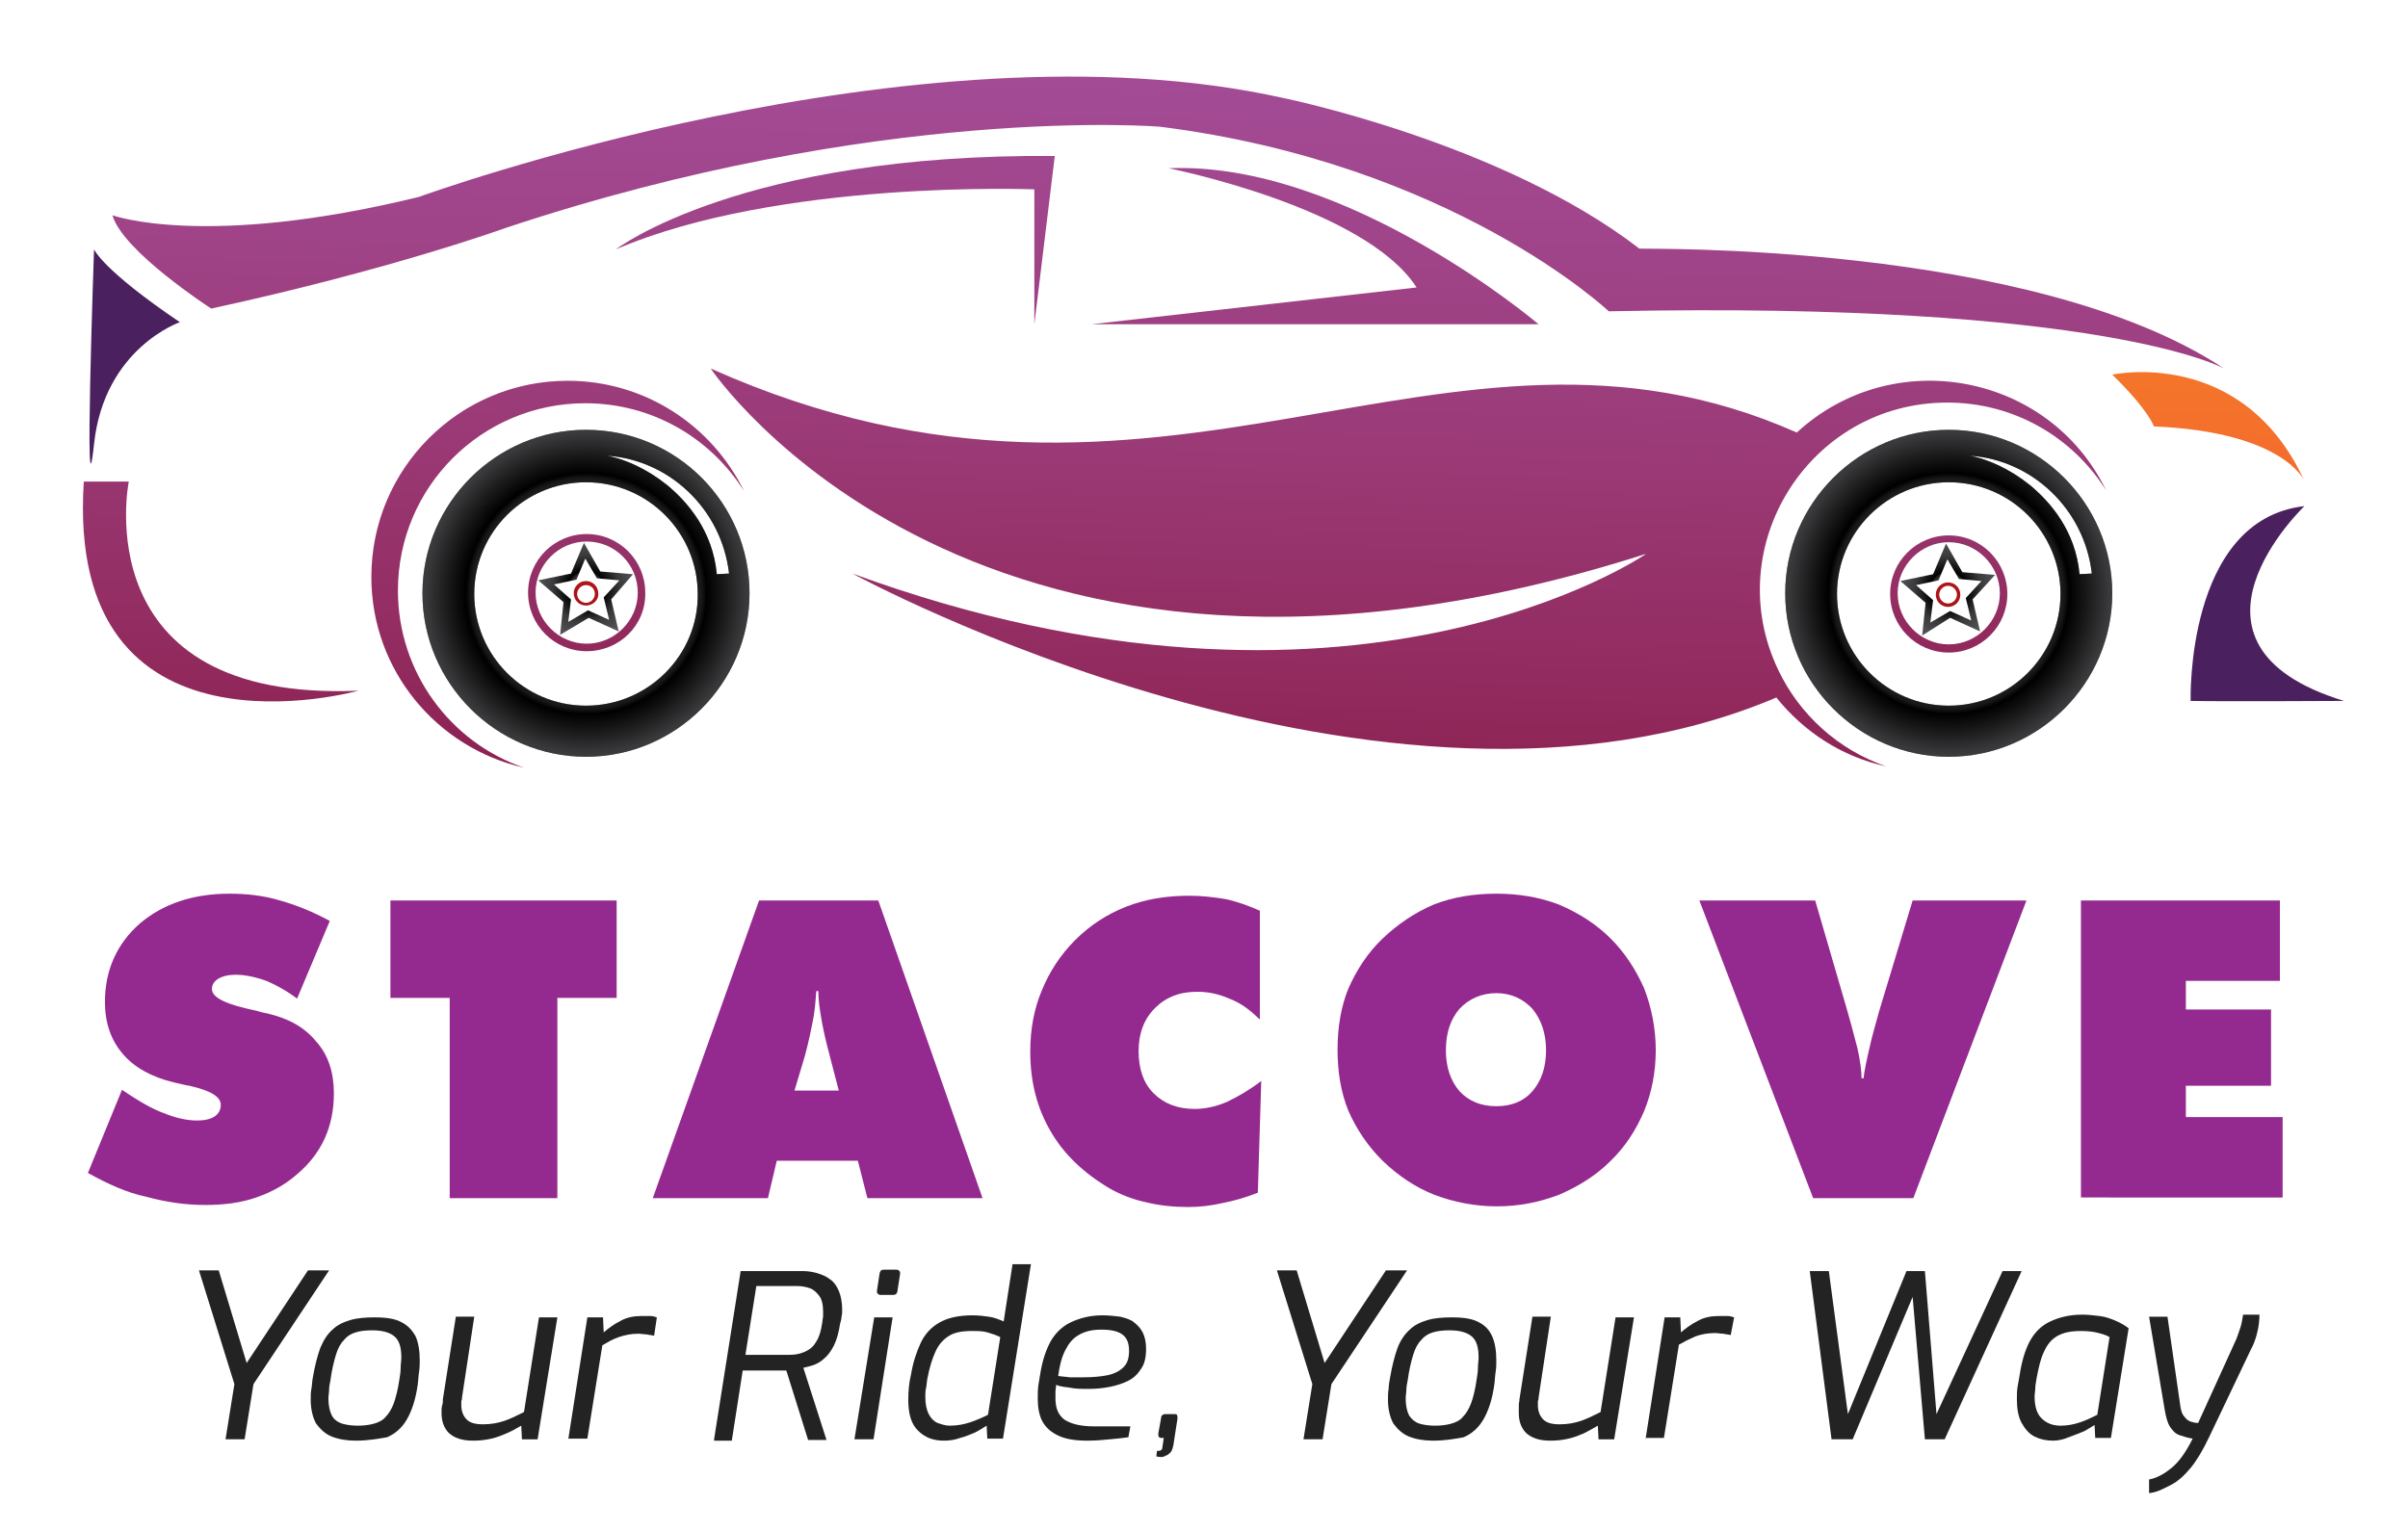 <?xml version="1.0" encoding="utf-8"?>
<!-- Generator: Adobe Illustrator 25.0.0, SVG Export Plug-In . SVG Version: 6.00 Build 0)  -->
<svg version="1.1" xmlns="http://www.w3.org/2000/svg" xmlns:xlink="http://www.w3.org/1999/xlink" x="0px" y="0px"
	 viewBox="0 0 353.4 224.7" style="enable-background:new 0 0 353.4 224.7;" xml:space="preserve">
<style type="text/css">
	.st0{fill:#942990;}
	.st1{fill:#232323;}
	.st2{fill:url(#SVGID_1_);}
	.st3{fill:url(#SVGID_2_);}
	.st4{fill:url(#SVGID_3_);}
	.st5{fill:url(#SVGID_4_);}
	.st6{fill:#4A205F;}
	.st7{fill:url(#SVGID_5_);}
	.st8{fill:url(#SVGID_6_);}
	.st9{fill:url(#SVGID_7_);}
	.st10{fill:url(#SVGID_8_);}
	.st11{fill:url(#SVGID_9_);}
	.st12{fill:url(#SVGID_10_);}
	.st13{opacity:0.5;fill:url(#SVGID_11_);}
	.st14{fill:url(#SVGID_12_);}
	.st15{opacity:0.5;fill:url(#SVGID_13_);}
	.st16{fill:url(#SVGID_14_);}
	.st17{fill:url(#SVGID_15_);}
	.st18{fill:url(#SVGID_16_);}
	.st19{fill:url(#SVGID_17_);}
	.st20{display:none;}
</style>
<g id="Layer_1">
	<g>
		<path class="st0" d="M12.9,172.2l5-12.2c2.4,1.6,4.4,2.8,6.1,3.4c1.7,0.7,3.4,1.1,4.9,1.1c1.1,0,2-0.2,2.6-0.6
			c0.6-0.4,0.9-1,0.9-1.7c0-1.2-1.5-2.1-4.6-2.8c-0.7-0.1-1.4-0.3-2.3-0.5c-3.3-0.8-5.8-2.2-7.5-4.2c-1.7-2-2.6-4.5-2.6-7.6
			c0-4.6,1.7-8.5,5.1-11.5c3.4-2.9,7.8-4.4,13.2-4.4c2.6,0,5.1,0.3,7.4,1c2.5,0.7,4.9,1.7,7.3,3l-4.8,11.4c-1.6-1.2-3.1-2-4.5-2.6
			c-1.7-0.6-3.2-0.9-4.5-0.9c-1.1,0-1.9,0.2-2.6,0.6c-0.6,0.4-0.9,0.9-0.9,1.5c0,1.3,2.2,2.3,6.6,3.2c0.6,0.2,1.1,0.3,1.6,0.4
			c3,0.7,5.4,2,7.1,4.1c1.8,2,2.6,4.6,2.6,7.6c0,4.9-1.8,8.8-5.3,11.8c-1.8,1.6-3.8,2.7-6.1,3.5c-2.3,0.8-4.8,1.1-7.5,1.1
			c-2.8,0-5.7-0.4-8.6-1.2C18.6,175.1,15.8,173.8,12.9,172.2z"/>
		<path class="st0" d="M66,175.9v-29.4h-8.7v-14.3h33.2v14.3h-8.7v29.4H66z"/>
		<path class="st0" d="M95.8,175.9l15.6-43.7h17.5l15.3,43.7h-16.9l-1.4-5.5H114l-1.3,5.5H95.8z M116.6,160.1h6.5l-1.3-5
			c-0.7-2.6-1.1-4.5-1.3-5.8c-0.2-1.2-0.4-2.4-0.4-3.8h-0.3c-0.1,1.4-0.2,2.6-0.4,3.8c-0.3,1.6-0.7,3.6-1.3,5.8L116.6,160.1z"/>
		<path class="st0" d="M184.8,149.6c-1.4-1.4-2.8-2.4-4.4-3c-1.6-0.7-3.1-1-4.7-1c-2.6,0-4.6,0.8-6.2,2.4c-1.6,1.6-2.4,3.7-2.4,6.3
			c0,2.6,0.7,4.7,2.2,6.2s3.5,2.3,6,2.3c1.5,0,3-0.3,4.7-1c1.7-0.8,3.4-1.8,5.1-3.1l-0.5,16.4c-1.8,0.7-3.5,1.2-5.1,1.5
			c-1.7,0.4-3.4,0.6-5.1,0.6c-2.1,0-4.2-0.2-6.2-0.7c-1.9-0.4-3.7-1.1-5.3-2c-3.9-2.3-6.8-5.1-8.7-8.4c-2-3.4-3-7.3-3-11.7
			c0-3.4,0.6-6.4,1.7-9c1.1-2.7,2.7-5.2,4.9-7.4c2.2-2.2,4.7-3.8,7.5-4.9s5.9-1.6,9.3-1.6c1.7,0,3.5,0.2,5.3,0.5
			c1.8,0.4,3.4,1,5,1.7V149.6z"/>
		<path class="st0" d="M243,154.2c0,3.2-0.6,6.2-1.7,8.9c-1.2,2.8-2.8,5.3-5,7.4c-2.1,2.1-4.7,3.7-7.5,4.9c-2.9,1.1-5.9,1.7-9.1,1.7
			c-3.2,0-6.3-0.6-9.2-1.7c-2.8-1.1-5.3-2.8-7.6-5c-2.2-2.2-3.8-4.6-5-7.3c-1.1-2.7-1.6-5.7-1.6-9c0-3.3,0.5-6.3,1.6-9
			c1.2-2.7,2.8-5.2,5-7.3c2.2-2.1,4.7-3.8,7.5-5c2.8-1.1,5.9-1.6,9.2-1.6c3.3,0,6.3,0.5,9.2,1.6c2.8,1.2,5.4,2.8,7.6,5
			c2.1,2.1,3.7,4.6,4.9,7.3C242.4,148,243,151,243,154.2z M219.6,162.4c2.2,0,4-0.7,5.3-2.2c1.3-1.5,2-3.5,2-6c0-2.5-0.7-4.5-2-6.1
			c-1.4-1.5-3.2-2.3-5.3-2.3s-4,0.8-5.4,2.3c-1.3,1.5-2,3.5-2,6.1c0,2.5,0.7,4.5,2,6C215.6,161.7,217.4,162.4,219.6,162.4z"/>
		<path class="st0" d="M266.1,175.9l-16.7-43.7h17l4.6,15.8c0.5,1.7,1,3.6,1.6,5.9c0.4,1.8,0.6,3.3,0.6,4.4h0.3
			c0.1-1,0.4-2.5,0.9-4.6c0.2-1,0.7-2.8,1.4-5.3l4.9-16.2h16.7l-16.6,43.7H266.1z"/>
		<path class="st0" d="M305.4,175.9v-43.7h29.2v11.8h-13.8v4.2h12.5v11.2h-12.5v4.6H335v11.8H305.4z"/>
	</g>
	<g>
		<path class="st1" d="M33.1,211.3l1.3-8.1l-5.2-16.7h2.9l4.1,13.6l9-13.6h3.1l-11.1,16.7l-1.3,8.1H33.1z"/>
		<path class="st1" d="M52.2,211.5c-1.3,0-2.5-0.2-3.5-0.6c-1-0.4-1.7-1.1-2.3-1.9c-0.5-0.9-0.8-2.1-0.8-3.5c0-0.6,0-1.1,0.1-1.6
			s0.1-1.1,0.2-1.6c0.3-1.8,0.7-3.3,1.1-4.4c0.5-1.2,1.1-2.1,1.8-2.7c0.7-0.7,1.6-1.1,2.6-1.4c1-0.3,2.2-0.4,3.6-0.4
			c1.7,0,3,0.2,3.9,0.7c1,0.5,1.6,1.2,2.1,2.1c0.4,0.9,0.6,2.1,0.6,3.5c0,0.5,0,1.1-0.1,1.7c-0.1,0.6-0.1,1.2-0.2,1.9
			c-0.3,2.2-0.9,3.9-1.6,5.1c-0.7,1.2-1.7,2.1-2.9,2.6C55.6,211.2,54.1,211.5,52.2,211.5z M52.5,209.3c0.9,0,1.7-0.1,2.4-0.3
			c0.7-0.2,1.3-0.5,1.7-1c0.5-0.5,0.9-1.2,1.2-2c0.3-0.9,0.6-2,0.8-3.4c0.1-0.6,0.2-1.2,0.2-1.8s0.1-1,0.1-1.5c0-1.5-0.3-2.5-1-3.1
			c-0.7-0.6-1.8-0.9-3.3-0.9c-0.9,0-1.8,0.1-2.4,0.3c-0.7,0.2-1.3,0.6-1.7,1.1c-0.5,0.5-0.9,1.2-1.2,2.2c-0.3,1-0.6,2.2-0.8,3.7
			c-0.1,0.5-0.2,1-0.2,1.4c0,0.4-0.1,0.9-0.1,1.3c0,1.1,0.2,1.9,0.5,2.5s0.9,1,1.5,1.2C50.9,209.2,51.7,209.3,52.5,209.3z"/>
		<path class="st1" d="M69.4,211.5c-1.6,0-2.7-0.4-3.5-1.1c-0.8-0.8-1.1-1.8-1.1-3c0-0.4,0-0.8,0.1-1.1s0.1-0.6,0.1-0.9l1.9-12.1
			h2.7l-1.8,11.9c0,0.2,0,0.3-0.1,0.5c0,0.2,0,0.4,0,0.6c0,0.9,0.3,1.6,0.8,2.1c0.5,0.5,1.3,0.7,2.4,0.7c1.2,0,2.2-0.2,3.1-0.5
			c0.9-0.3,1.9-0.8,2.9-1.3l2.2-13.9h2.7l-2.9,17.9h-2.3l-0.1-2c-0.7,0.4-1.4,0.8-2.1,1.1c-0.7,0.3-1.4,0.6-2.3,0.8
			C71.3,211.4,70.4,211.5,69.4,211.5z"/>
		<path class="st1" d="M83.4,211.3l2.8-17.9h2.3l0.1,2.2c0.7-0.6,1.5-1.2,2.5-1.7c0.9-0.5,1.9-0.7,3.1-0.7c0.4,0,0.8,0,1.2,0
			c0.4,0,0.7,0.1,1,0.2l-0.4,2.7c-0.3-0.1-0.7-0.1-1.1-0.2c-0.4,0-0.8-0.1-1.2-0.1c-1.1,0-2,0.2-2.9,0.5s-1.7,0.8-2.4,1.2l-2.2,13.7
			H83.4z"/>
		<path class="st1" d="M104.8,211.3l3.9-24.7h9c0.8,0,1.5,0.1,2.2,0.3c0.7,0.2,1.4,0.5,1.9,0.9c0.6,0.4,1,1,1.3,1.7
			c0.3,0.7,0.5,1.7,0.5,2.8c0,0.3,0,0.6-0.1,1c0,0.3-0.1,0.7-0.2,1c-0.2,1.3-0.5,2.4-0.9,3.2c-0.4,0.8-0.9,1.5-1.4,1.9
			c-0.5,0.5-1.1,0.8-1.6,1c-0.6,0.2-1.1,0.3-1.5,0.4l3.4,10.6h-2.7l-3.2-10.2c-0.4,0-0.8,0-1.4,0c-0.5,0-1.1,0-1.7,0
			c-0.6,0-1.2,0-1.8,0c-0.6,0-1.1,0-1.5,0l-1.6,10.3H104.8z M109.4,198.9h6.4c0.8,0,1.5-0.1,2.2-0.4c0.7-0.3,1.3-0.7,1.7-1.4
			c0.5-0.7,0.8-1.7,1-3.1c0-0.3,0.1-0.5,0.1-0.8c0-0.2,0-0.5,0-0.7c0-1-0.2-1.8-0.6-2.3s-0.8-0.9-1.4-1.1s-1.2-0.3-1.8-0.3H111
			L109.4,198.9z"/>
		<path class="st1" d="M125.4,211.3l2.9-17.9h2.7l-2.8,17.9H125.4z M129.2,190.1c-0.2,0-0.3-0.1-0.4-0.2c-0.1-0.1-0.1-0.2-0.1-0.4
			l0.4-2.6c0.1-0.4,0.3-0.5,0.6-0.5h1.9c0.2,0,0.3,0.1,0.4,0.2c0.1,0.1,0.1,0.2,0.1,0.4l-0.4,2.6c-0.1,0.4-0.3,0.5-0.6,0.5H129.2z"
			/>
		<path class="st1" d="M138.5,211.5c-1.6,0-2.8-0.5-3.8-1.5c-1-1-1.4-2.5-1.4-4.5c0-1.2,0.1-2.5,0.4-3.7c0.3-1.8,0.8-3.3,1.4-4.6
			c0.6-1.3,1.5-2.3,2.7-3c1.2-0.7,2.8-1.1,4.9-1.1c0.9,0,1.7,0.1,2.4,0.2c0.8,0.1,1.5,0.4,2.2,0.7l1.3-8.4h2.7l-4.1,25.6h-2.3
			l-0.1-1.9c-0.5,0.3-1.1,0.7-1.7,1c-0.7,0.3-1.4,0.6-2.2,0.8C140.1,211.4,139.3,211.5,138.5,211.5z M139.4,209.3
			c1.1,0,2.1-0.2,3-0.5c0.9-0.3,1.8-0.7,2.6-1.1l1.8-11.4c-0.6-0.3-1.2-0.5-1.9-0.7c-0.7-0.2-1.4-0.2-2.3-0.2
			c-1.4,0-2.5,0.2-3.3,0.7c-0.8,0.5-1.5,1.2-2,2.3s-0.9,2.4-1.2,4c-0.1,0.5-0.1,1-0.2,1.4c-0.1,0.4-0.1,0.9-0.1,1.3
			c0,1.1,0.2,1.9,0.5,2.5s0.8,1.1,1.3,1.3C138.2,209.1,138.7,209.3,139.4,209.3z"/>
		<path class="st1" d="M159.6,211.5c-1.7,0-3.1-0.2-4.2-0.7c-1.1-0.5-1.9-1.2-2.4-2.1c-0.5-0.9-0.7-2.1-0.7-3.4c0-0.7,0-1.3,0.1-2
			c0.1-0.6,0.2-1.2,0.3-1.8c0.3-1.8,0.8-3.3,1.5-4.6c0.7-1.2,1.7-2.2,3-2.8c1.3-0.6,2.8-1,4.6-1c0.9,0,1.8,0.1,2.6,0.2
			c0.8,0.2,1.5,0.4,2,0.8s1,0.9,1.3,1.5c0.3,0.6,0.5,1.4,0.5,2.4c0,1.2-0.2,2.2-0.7,2.9c-0.5,0.8-1.1,1.4-1.9,1.8
			c-0.8,0.4-1.7,0.7-2.7,0.9s-2,0.3-3.1,0.3c-1.1,0-2,0-2.9-0.2c-0.9-0.1-1.5-0.2-1.9-0.4c0,0.3-0.1,0.7-0.1,1c0,0.3,0,0.7,0,1
			c0,1.4,0.4,2.4,1.3,3.1c0.9,0.6,2.3,1,4.3,1h5.4l-0.3,1.6c-0.7,0.1-1.6,0.2-2.7,0.3C161.9,211.4,160.8,211.5,159.6,211.5z
			 M158.9,202.2c1.4,0,2.6-0.1,3.6-0.3s1.8-0.6,2.4-1.2s0.8-1.4,0.8-2.4c0-1.1-0.3-1.9-1-2.4c-0.7-0.5-1.7-0.7-3.1-0.7
			c-1.4,0-2.5,0.3-3.3,0.8c-0.9,0.5-1.5,1.3-2,2.3c-0.5,1-0.8,2.2-1,3.7c0.5,0.1,1.1,0.1,1.7,0.2
			C157.6,202.2,158.3,202.2,158.9,202.2z"/>
		<path class="st1" d="M170.5,213.9c-0.2,0-0.5,0-0.8-0.1l0.1-0.8c0.2,0,0.4,0,0.6-0.1c0.1-0.1,0.2-0.2,0.2-0.5l0.2-1.3h-0.3
			c-0.3,0-0.5-0.1-0.5-0.4c0,0,0-0.1,0-0.1c0-0.1,0-0.1,0-0.2l0.4-2.2c0-0.4,0.3-0.6,0.6-0.6h1.4c0.3,0,0.4,0.1,0.4,0.4
			c0,0,0,0.1,0,0.1s0,0.1,0,0.2l-0.6,3.9c-0.1,0.4-0.2,0.8-0.4,1c-0.2,0.2-0.4,0.4-0.7,0.5C170.9,213.8,170.7,213.9,170.5,213.9z"/>
		<path class="st1" d="M191.3,211.3l1.3-8.1l-5.2-16.7h2.9l4.1,13.6l9-13.6h3.1l-11.1,16.7l-1.3,8.1H191.3z"/>
		<path class="st1" d="M210.3,211.5c-1.3,0-2.5-0.2-3.5-0.6c-1-0.4-1.7-1.1-2.3-1.9c-0.5-0.9-0.8-2.1-0.8-3.5c0-0.6,0-1.1,0.1-1.6
			c0-0.5,0.1-1.1,0.2-1.6c0.3-1.8,0.7-3.3,1.1-4.4s1.1-2.1,1.8-2.7c0.7-0.7,1.6-1.1,2.6-1.4c1-0.3,2.2-0.4,3.6-0.4
			c1.7,0,3,0.2,3.9,0.7c1,0.5,1.6,1.2,2,2.1c0.4,0.9,0.6,2.1,0.6,3.5c0,0.5,0,1.1-0.1,1.7c-0.1,0.6-0.1,1.2-0.2,1.9
			c-0.3,2.2-0.9,3.9-1.6,5.1c-0.7,1.2-1.7,2.1-2.9,2.6C213.7,211.2,212.2,211.5,210.3,211.5z M210.6,209.3c0.9,0,1.7-0.1,2.4-0.3
			c0.7-0.2,1.3-0.5,1.7-1c0.5-0.5,0.9-1.2,1.2-2s0.6-2,0.8-3.4c0.1-0.6,0.2-1.2,0.2-1.8c0-0.5,0.1-1,0.1-1.5c0-1.5-0.3-2.5-1-3.1
			s-1.8-0.9-3.3-0.9c-0.9,0-1.8,0.1-2.4,0.3c-0.7,0.2-1.3,0.6-1.7,1.1c-0.5,0.5-0.9,1.2-1.2,2.2c-0.3,1-0.6,2.2-0.8,3.7
			c-0.1,0.5-0.2,1-0.2,1.4c0,0.4-0.1,0.9-0.1,1.3c0,1.1,0.2,1.9,0.5,2.5c0.4,0.6,0.9,1,1.5,1.2C209,209.2,209.8,209.3,210.6,209.3z"
			/>
		<path class="st1" d="M227.5,211.5c-1.6,0-2.7-0.4-3.5-1.1c-0.8-0.8-1.1-1.8-1.1-3c0-0.4,0-0.8,0-1.1c0-0.3,0.1-0.6,0.1-0.9
			l1.9-12.1h2.7l-1.8,11.9c0,0.2,0,0.3-0.1,0.5c0,0.2,0,0.4,0,0.6c0,0.9,0.3,1.6,0.8,2.1s1.3,0.7,2.4,0.7c1.2,0,2.2-0.2,3.1-0.5
			c0.9-0.3,1.9-0.8,2.9-1.3l2.2-13.9h2.7l-2.9,17.9h-2.3l-0.1-2c-0.7,0.4-1.4,0.8-2,1.1c-0.7,0.3-1.4,0.6-2.3,0.8
			C229.4,211.4,228.5,211.5,227.5,211.5z"/>
		<path class="st1" d="M241.5,211.3l2.8-17.9h2.3l0.1,2.2c0.7-0.6,1.5-1.2,2.5-1.7c0.9-0.5,1.9-0.7,3.1-0.7c0.4,0,0.8,0,1.2,0
			c0.4,0,0.7,0.1,1,0.2L254,196c-0.3-0.1-0.7-0.1-1.1-0.2c-0.4,0-0.8-0.1-1.2-0.1c-1.1,0-2.1,0.2-2.9,0.5c-0.9,0.4-1.7,0.8-2.4,1.2
			l-2.2,13.7H241.5z"/>
		<path class="st1" d="M268.8,211.3l-3.2-24.7h2.8l2.8,21l8.6-21h2.7l1.7,21l9.7-21h2.8l-11.3,24.7h-2.9l-1.8-20.9l-8.8,20.9H268.8z
			"/>
		<path class="st1" d="M301.3,211.5c-1,0-1.9-0.2-2.7-0.6c-0.8-0.4-1.4-1.1-1.9-2c-0.5-0.9-0.7-2.1-0.7-3.5c0-0.6,0-1.2,0.1-1.8
			c0.1-0.6,0.2-1.2,0.3-1.7c0.3-2,0.8-3.7,1.5-5c0.7-1.3,1.7-2.3,3-2.9c1.3-0.6,2.8-1,4.7-1c0.8,0,1.7,0.1,2.5,0.2
			c0.9,0.1,1.7,0.4,2.4,0.7s1.4,0.7,1.9,1.1l-2.6,16.1h-2.3l-0.1-1.9c-0.3,0.2-0.8,0.5-1.5,0.9c-0.7,0.3-1.5,0.6-2.3,0.9
			C302.9,211.3,302.1,211.5,301.3,211.5z M302.4,209.3c1.1,0,2-0.2,2.9-0.5c0.9-0.3,1.7-0.7,2.5-1.1l1.8-11.4
			c-0.3-0.2-0.8-0.4-1.6-0.6c-0.7-0.2-1.6-0.3-2.6-0.3c-1.4,0-2.5,0.2-3.4,0.7c-0.9,0.5-1.5,1.2-2,2.3c-0.5,1-0.8,2.3-1.1,3.9
			c-0.1,0.6-0.2,1.1-0.2,1.5s-0.1,0.8-0.1,1.2c0,1.4,0.3,2.5,1,3.2C300.3,208.9,301.2,209.3,302.4,209.3z"/>
		<path class="st1" d="M315.4,219.2v-2c1.1-0.2,2.2-0.8,3.3-1.7c1.1-0.9,2.1-2.3,3.1-4.3c-0.7-0.1-1.3-0.3-1.9-0.5
			c-0.6-0.2-1-0.6-1.4-1.2s-0.6-1.4-0.8-2.5l-2.3-13.7h2.7l1.9,13.2c0.1,0.7,0.3,1.2,0.6,1.5c0.3,0.4,0.6,0.6,0.9,0.7
			s0.7,0.2,1.1,0.2l5.6-12.3c0.2-0.5,0.4-1.1,0.6-1.7s0.3-1.3,0.4-1.9h2.4c0,0.8-0.1,1.7-0.3,2.5c-0.2,0.9-0.5,1.8-1,2.7l-6.1,12.8
			c-0.9,1.9-1.8,3.4-2.7,4.5c-0.9,1.1-1.9,2-2.9,2.5S316.6,219.1,315.4,219.2z"/>
	</g>
	<g>
		<g>
			<linearGradient id="SVGID_1_" gradientUnits="userSpaceOnUse" x1="286" y1="9.429" x2="286" y2="117.452">
				<stop  offset="0" style="stop-color:#A54F9E"/>
				<stop  offset="0.135" style="stop-color:#A34C97"/>
				<stop  offset="0.325" style="stop-color:#A04489"/>
				<stop  offset="0.546" style="stop-color:#9A3975"/>
				<stop  offset="0.79" style="stop-color:#91295C"/>
				<stop  offset="1" style="stop-color:#871745"/>
			</linearGradient>
			<path class="st2" d="M286,95.8c-4.8,0-8.6-3.9-8.6-8.6c0-4.8,3.9-8.6,8.6-8.6c4.8,0,8.6,3.9,8.6,8.6
				C294.6,91.9,290.8,95.8,286,95.8z M286,79.6c-4.1,0-7.5,3.4-7.5,7.5s3.4,7.5,7.5,7.5c4.1,0,7.5-3.4,7.5-7.5S290.1,79.6,286,79.6z
				"/>
		</g>
		<g>
			<linearGradient id="SVGID_2_" gradientUnits="userSpaceOnUse" x1="285.928" y1="47.892" x2="285.928" y2="102.605">
				<stop  offset="0" style="stop-color:#ED1C24"/>
				<stop  offset="0.152" style="stop-color:#E41C23"/>
				<stop  offset="0.365" style="stop-color:#D31A21"/>
				<stop  offset="0.614" style="stop-color:#B9171C"/>
				<stop  offset="0.889" style="stop-color:#970F12"/>
				<stop  offset="1" style="stop-color:#88090C"/>
			</linearGradient>
			<path class="st3" d="M285.9,89.1c-1,0-1.8-0.8-1.8-1.8s0.8-1.8,1.8-1.8c1,0,1.8,0.8,1.8,1.8S286.9,89.1,285.9,89.1z M285.9,86
				c-0.7,0-1.3,0.6-1.3,1.3c0,0.7,0.6,1.3,1.3,1.3c0.7,0,1.3-0.6,1.3-1.3C287.2,86.6,286.6,86,285.9,86z"/>
		</g>
		<g>
			<radialGradient id="SVGID_3_" cx="285.908" cy="86.611" r="9.463" gradientUnits="userSpaceOnUse">
				<stop  offset="0" style="stop-color:#808285"/>
				<stop  offset="4.707935e-02" style="stop-color:#7B7D80"/>
				<stop  offset="0.113" style="stop-color:#6E6F72"/>
				<stop  offset="0.19" style="stop-color:#555658"/>
				<stop  offset="0.275" style="stop-color:#171718"/>
				<stop  offset="0.286" style="stop-color:#000000"/>
				<stop  offset="0.513" style="stop-color:#39383A"/>
				<stop  offset="0.98" style="stop-color:#6B6C6F"/>
				<stop  offset="1" style="stop-color:#6D6E71"/>
			</radialGradient>
			<path class="st4" d="M282.1,93.3l0.5-4.8l-3.7-3.2l4.8-1l1.9-4.5l2.4,4.2l4.8,0.4l-3.3,3.6l1.1,4.7l-4.4-2L282.1,93.3z
				 M281.2,85.9l2.5,2.2l-0.4,3.3l2.9-1.7l3.1,1.4l-0.8-3.3l2.3-2.5l-3.3-0.3l-1.7-2.9l-1.3,3.1L281.2,85.9z"/>
		</g>
	</g>
	<linearGradient id="SVGID_4_" gradientUnits="userSpaceOnUse" x1="84.094" y1="-12.758" x2="80.521" y2="130.133">
		<stop  offset="0" style="stop-color:#A54F9E"/>
		<stop  offset="0.135" style="stop-color:#A34C97"/>
		<stop  offset="0.325" style="stop-color:#A04489"/>
		<stop  offset="0.546" style="stop-color:#9A3975"/>
		<stop  offset="0.79" style="stop-color:#91295C"/>
		<stop  offset="1" style="stop-color:#871745"/>
	</linearGradient>
	<path class="st5" d="M58.4,86.7c0-15.2,12.3-27.5,27.5-27.5c9.8,0,18.4,5.1,23.3,12.9c-4.7-9.6-14.5-16.2-25.9-16.2
		c-15.9,0-28.8,12.9-28.8,28.8c0,13.7,9.6,25.1,22.4,28C66.1,109,58.4,98.7,58.4,86.7z"/>
	<path class="st6" d="M26.4,47.3c0,0-11.1,3.8-12.6,17.9c-1.5,14.1,0-28.6,0-28.6S15,39.6,26.4,47.3z"/>
	<linearGradient id="SVGID_5_" gradientUnits="userSpaceOnUse" x1="34.898" y1="-13.989" x2="31.326" y2="128.904">
		<stop  offset="0" style="stop-color:#A54F9E"/>
		<stop  offset="0.135" style="stop-color:#A34C97"/>
		<stop  offset="0.325" style="stop-color:#A04489"/>
		<stop  offset="0.546" style="stop-color:#9A3975"/>
		<stop  offset="0.79" style="stop-color:#91295C"/>
		<stop  offset="1" style="stop-color:#871745"/>
	</linearGradient>
	<path class="st7" d="M18.9,70.7c0,0-6.6,32.4,33.7,30.7c0,0-43.1,12.1-40.3-30.7H18.9z"/>
	<linearGradient id="SVGID_6_" gradientUnits="userSpaceOnUse" x1="172.792" y1="-10.541" x2="169.22" y2="132.35">
		<stop  offset="0" style="stop-color:#A54F9E"/>
		<stop  offset="0.135" style="stop-color:#A34C97"/>
		<stop  offset="0.325" style="stop-color:#A04489"/>
		<stop  offset="0.546" style="stop-color:#9A3975"/>
		<stop  offset="0.79" style="stop-color:#91295C"/>
		<stop  offset="1" style="stop-color:#871745"/>
	</linearGradient>
	<path class="st8" d="M326.4,54.1c0,0-17.5-9.9-90.3-8.4c0,0-22.9-21.7-65.9-27.1c0,0-41.2-3.4-96.1,14.9c0,0-16.8,6.1-43.1,11.8
		c0,0-13-8.4-14.5-13.7c0,0,13.6,5,45-2.7c0,0,72.9-26.6,126.9-14.5c0,0,32,6.5,52.2,22.1C240.6,36.6,298.2,35.4,326.4,54.1z"/>
	<linearGradient id="SVGID_7_" gradientUnits="userSpaceOnUse" x1="325.865" y1="-6.717" x2="322.293" y2="136.179">
		<stop  offset="0" style="stop-color:#F7941D"/>
		<stop  offset="0.345" style="stop-color:#F57D28"/>
		<stop  offset="1" style="stop-color:#EF4136"/>
	</linearGradient>
	<path class="st9" d="M338.2,70.6c0,0-3-7.2-22.1-8c0,0-0.6-2.2-6.1-7.6C310,55,329.1,50.8,338.2,70.6z"/>
	<linearGradient id="SVGID_8_" gradientUnits="userSpaceOnUse" x1="194.436" y1="-10.001" x2="190.863" y2="132.893">
		<stop  offset="0" style="stop-color:#A54F9E"/>
		<stop  offset="0.135" style="stop-color:#A34C97"/>
		<stop  offset="0.325" style="stop-color:#A04489"/>
		<stop  offset="0.546" style="stop-color:#9A3975"/>
		<stop  offset="0.79" style="stop-color:#91295C"/>
		<stop  offset="1" style="stop-color:#871745"/>
	</linearGradient>
	<path class="st10" d="M160.2,47.6h65.6c0,0-28.2-24-54.3-22.9c0,0,28.8,5.7,36.4,17.5L160.2,47.6z"/>
	<linearGradient id="SVGID_9_" gradientUnits="userSpaceOnUse" x1="123.7" y1="-11.768" x2="120.128" y2="131.123">
		<stop  offset="0" style="stop-color:#A54F9E"/>
		<stop  offset="0.135" style="stop-color:#A34C97"/>
		<stop  offset="0.325" style="stop-color:#A04489"/>
		<stop  offset="0.546" style="stop-color:#9A3975"/>
		<stop  offset="0.79" style="stop-color:#91295C"/>
		<stop  offset="1" style="stop-color:#871745"/>
	</linearGradient>
	<path class="st11" d="M151.8,47.6V27.8c0,0-37.4-1.5-61.4,8.8c0,0,18.3-14.1,64.4-13.7L151.8,47.6z"/>
	<path class="st6" d="M338.2,74.3c0,0-21.3,20.3,5.8,28.6c0,0-17.5,0.1-22.5,0C321.5,103,320.7,76.3,338.2,74.3z"/>
	<linearGradient id="SVGID_10_" gradientUnits="userSpaceOnUse" x1="208.535" y1="-9.647" x2="204.963" y2="133.245">
		<stop  offset="0" style="stop-color:#A54F9E"/>
		<stop  offset="0.135" style="stop-color:#A34C97"/>
		<stop  offset="0.325" style="stop-color:#A04489"/>
		<stop  offset="0.546" style="stop-color:#9A3975"/>
		<stop  offset="0.79" style="stop-color:#91295C"/>
		<stop  offset="1" style="stop-color:#871745"/>
	</linearGradient>
	<path class="st12" d="M263.7,63.5L263.7,63.5c-51.8-23-92.7,20.4-159.4-9.4c0,0,39.2,58.6,137.3,27.2c0,0-43,29.8-116.5,2.9
		c0,0,78.1,42.6,135.6,18.2l0,0c4,5,9.6,8.7,16.1,10.1c-7-2.4-12.7-7.6-15.8-14.1c-8.7-18.1,4.5-39.3,24.8-39.3
		c9.8,0,18.4,5.1,23.3,12.9C300.7,54.7,277.8,50.5,263.7,63.5z"/>
	<radialGradient id="SVGID_11_" cx="286" cy="87.145" r="39.225" gradientUnits="userSpaceOnUse">
		<stop  offset="0" style="stop-color:#4D4D4F"/>
		<stop  offset="0.212" style="stop-color:#39383A"/>
		<stop  offset="0.507" style="stop-color:#000000"/>
		<stop  offset="0.631" style="stop-color:#2A2A2B"/>
		<stop  offset="0.846" style="stop-color:#474748"/>
		<stop  offset="1" style="stop-color:#4D4D4F"/>
	</radialGradient>
	<path class="st13" d="M286,63.1c-13.2,0-24,10.8-24,24s10.8,24,24,24c13.2,0,24-10.8,24-24S299.2,63.1,286,63.1z M286,103.6
		c-9.1,0-16.4-7.4-16.4-16.4c0-9.1,7.4-16.4,16.4-16.4c9.1,0,16.4,7.4,16.4,16.4C302.4,96.2,295.1,103.6,286,103.6z M297.9,71.2
		c-3-2.4-6.2-3.8-8.8-4.3c9.1,0.6,16.8,7.8,17.9,17.3l-1.8,0.1C304.6,77.9,300.9,73.7,297.9,71.2z"/>
	<radialGradient id="SVGID_12_" cx="286" cy="87.145" r="35.859" gradientUnits="userSpaceOnUse">
		<stop  offset="0" style="stop-color:#808285"/>
		<stop  offset="8.106203e-02" style="stop-color:#7B7D80"/>
		<stop  offset="0.195" style="stop-color:#6E6F72"/>
		<stop  offset="0.327" style="stop-color:#555658"/>
		<stop  offset="0.473" style="stop-color:#171718"/>
		<stop  offset="0.493" style="stop-color:#000000"/>
		<stop  offset="0.654" style="stop-color:#39383A"/>
		<stop  offset="0.986" style="stop-color:#6B6C6F"/>
		<stop  offset="1" style="stop-color:#6D6E71"/>
	</radialGradient>
	<path class="st14" d="M286,63.1c-13.2,0-24,10.8-24,24s10.8,24,24,24c13.2,0,24-10.8,24-24S299.2,63.1,286,63.1z M286,103.6
		c-9.1,0-16.4-7.4-16.4-16.4c0-9.1,7.4-16.4,16.4-16.4c9.1,0,16.4,7.4,16.4,16.4C302.4,96.2,295.1,103.6,286,103.6z M297.9,71.2
		c-3-2.4-6.2-3.8-8.8-4.3c9.1,0.6,16.8,7.8,17.9,17.3l-1.8,0.1C304.6,77.9,300.9,73.7,297.9,71.2z"/>
	<radialGradient id="SVGID_13_" cx="86.021" cy="87.145" r="39.225" gradientUnits="userSpaceOnUse">
		<stop  offset="0" style="stop-color:#4D4D4F"/>
		<stop  offset="0.212" style="stop-color:#39383A"/>
		<stop  offset="0.507" style="stop-color:#000000"/>
		<stop  offset="0.631" style="stop-color:#2A2A2B"/>
		<stop  offset="0.846" style="stop-color:#474748"/>
		<stop  offset="1" style="stop-color:#4D4D4F"/>
	</radialGradient>
	<path class="st15" d="M86,63.1c-13.2,0-24,10.8-24,24s10.8,24,24,24c13.2,0,24-10.8,24-24S99.3,63.1,86,63.1z M86,103.6
		c-9.1,0-16.4-7.4-16.4-16.4c0-9.1,7.4-16.4,16.4-16.4c9.1,0,16.4,7.4,16.4,16.4C102.5,96.2,95.1,103.6,86,103.6z M97.9,71.2
		c-3-2.4-6.2-3.8-8.8-4.3c9.1,0.6,16.8,7.8,17.9,17.3l-1.8,0.1C104.6,77.9,100.9,73.7,97.9,71.2z"/>
	<radialGradient id="SVGID_14_" cx="86.021" cy="87.145" r="35.859" gradientUnits="userSpaceOnUse">
		<stop  offset="0" style="stop-color:#808285"/>
		<stop  offset="8.106203e-02" style="stop-color:#7B7D80"/>
		<stop  offset="0.195" style="stop-color:#6E6F72"/>
		<stop  offset="0.327" style="stop-color:#555658"/>
		<stop  offset="0.473" style="stop-color:#171718"/>
		<stop  offset="0.493" style="stop-color:#000000"/>
		<stop  offset="0.654" style="stop-color:#39383A"/>
		<stop  offset="0.986" style="stop-color:#6B6C6F"/>
		<stop  offset="1" style="stop-color:#6D6E71"/>
	</radialGradient>
	<path class="st16" d="M86,63.1c-13.2,0-24,10.8-24,24s10.8,24,24,24c13.2,0,24-10.8,24-24S99.3,63.1,86,63.1z M86,103.6
		c-9.1,0-16.4-7.4-16.4-16.4c0-9.1,7.4-16.4,16.4-16.4c9.1,0,16.4,7.4,16.4,16.4C102.5,96.2,95.1,103.6,86,103.6z M97.9,71.2
		c-3-2.4-6.2-3.8-8.8-4.3c9.1,0.6,16.8,7.8,17.9,17.3l-1.8,0.1C104.6,77.9,100.9,73.7,97.9,71.2z"/>
	<g>
		<g>
			<linearGradient id="SVGID_15_" gradientUnits="userSpaceOnUse" x1="86.114" y1="9.299" x2="86.114" y2="117.316">
				<stop  offset="0" style="stop-color:#A54F9E"/>
				<stop  offset="0.135" style="stop-color:#A34C97"/>
				<stop  offset="0.325" style="stop-color:#A04489"/>
				<stop  offset="0.546" style="stop-color:#9A3975"/>
				<stop  offset="0.79" style="stop-color:#91295C"/>
				<stop  offset="1" style="stop-color:#871745"/>
			</linearGradient>
			<path class="st17" d="M86.1,95.6c-4.8,0-8.6-3.9-8.6-8.6c0-4.8,3.9-8.6,8.6-8.6c4.8,0,8.6,3.9,8.6,8.6
				C94.8,91.8,90.9,95.6,86.1,95.6z M86.1,79.5c-4.1,0-7.5,3.4-7.5,7.5c0,4.1,3.4,7.5,7.5,7.5c4.1,0,7.5-3.4,7.5-7.5
				C93.6,82.9,90.3,79.5,86.1,79.5z"/>
		</g>
		<g>
			<linearGradient id="SVGID_16_" gradientUnits="userSpaceOnUse" x1="86.041" y1="47.758" x2="86.041" y2="102.47">
				<stop  offset="0" style="stop-color:#ED1C24"/>
				<stop  offset="0.152" style="stop-color:#E41C23"/>
				<stop  offset="0.365" style="stop-color:#D31A21"/>
				<stop  offset="0.614" style="stop-color:#B9171C"/>
				<stop  offset="0.889" style="stop-color:#970F12"/>
				<stop  offset="1" style="stop-color:#88090C"/>
			</linearGradient>
			<path class="st18" d="M86,88.9c-1,0-1.8-0.8-1.8-1.8c0-1,0.8-1.8,1.8-1.8s1.8,0.8,1.8,1.8C87.9,88.1,87,88.9,86,88.9z M86,85.9
				c-0.7,0-1.3,0.6-1.3,1.3c0,0.7,0.6,1.3,1.3,1.3c0.7,0,1.3-0.6,1.3-1.3C87.3,86.4,86.7,85.9,86,85.9z"/>
		</g>
		<g>
			<radialGradient id="SVGID_17_" cx="86.021" cy="86.476" r="9.462" gradientUnits="userSpaceOnUse">
				<stop  offset="0" style="stop-color:#808285"/>
				<stop  offset="4.707935e-02" style="stop-color:#7B7D80"/>
				<stop  offset="0.113" style="stop-color:#6E6F72"/>
				<stop  offset="0.19" style="stop-color:#555658"/>
				<stop  offset="0.275" style="stop-color:#171718"/>
				<stop  offset="0.286" style="stop-color:#000000"/>
				<stop  offset="0.513" style="stop-color:#39383A"/>
				<stop  offset="0.98" style="stop-color:#6B6C6F"/>
				<stop  offset="1" style="stop-color:#6D6E71"/>
			</radialGradient>
			<path class="st19" d="M82.2,93.2l0.5-4.8l-3.7-3.2l4.8-1l1.9-4.5l2.4,4.2l4.8,0.4L89.7,88l1.1,4.7l-4.4-2L82.2,93.2z M81.3,85.8
				l2.5,2.2l-0.4,3.3l2.9-1.7l3.1,1.4l-0.8-3.3l2.3-2.5l-3.3-0.3L85.9,82l-1.3,3.1L81.3,85.8z"/>
		</g>
	</g>
</g>
<g id="Layer_2" class="st20">
</g>
</svg>
